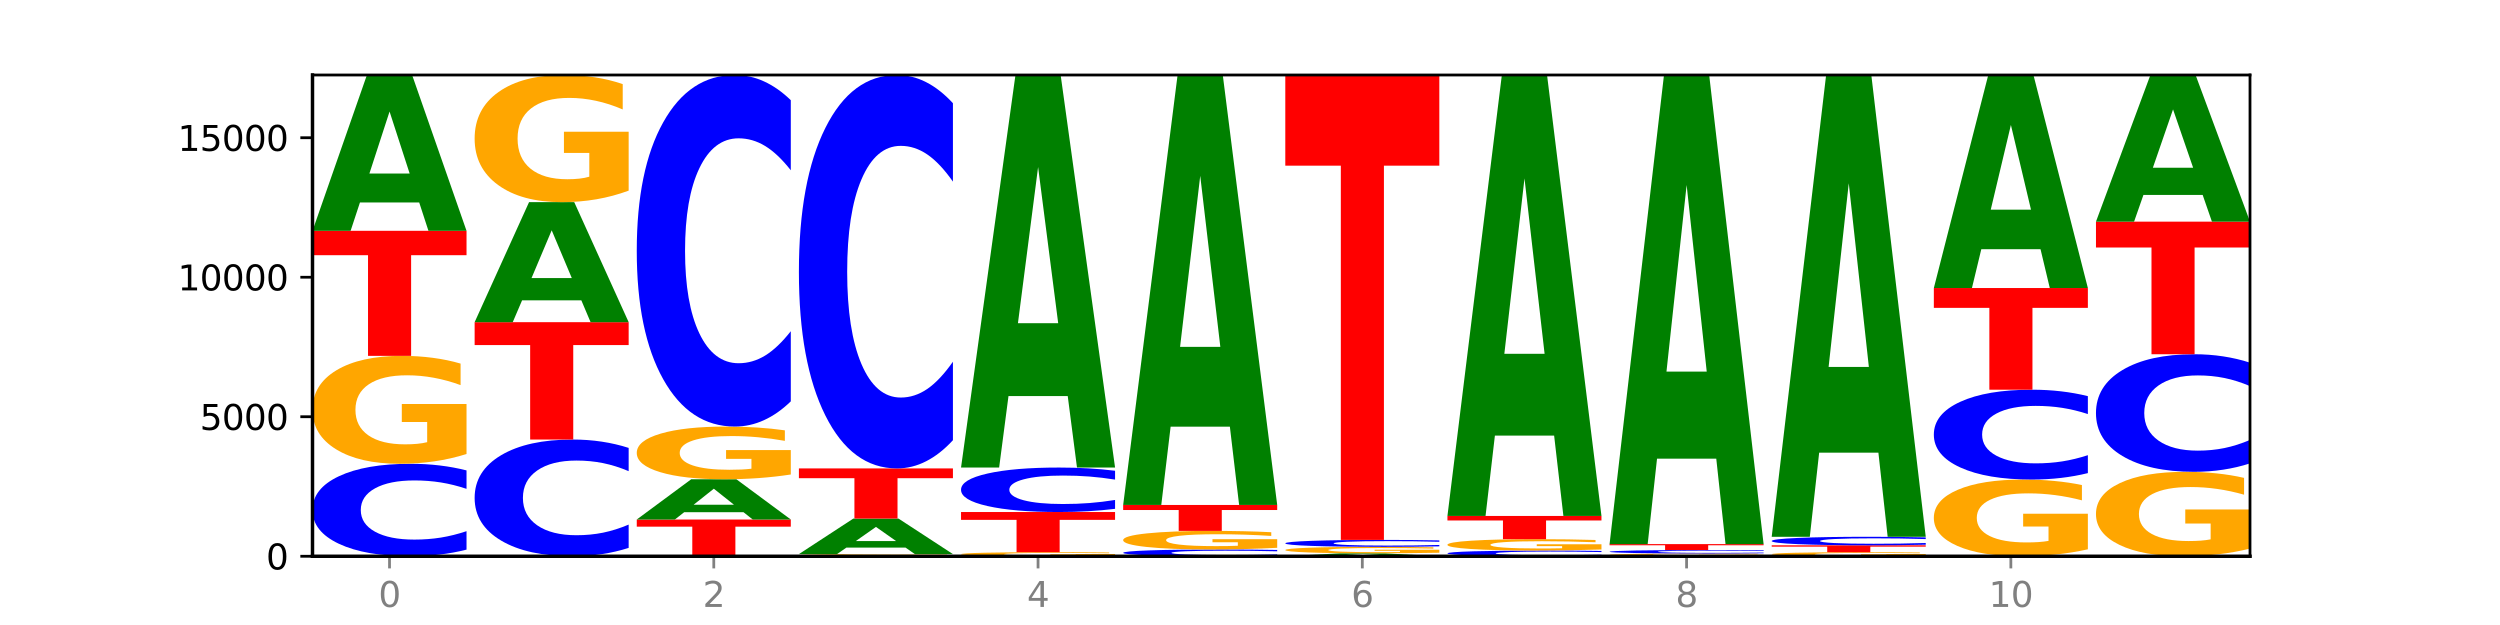 <?xml version="1.0" encoding="utf-8" standalone="no"?>
<!DOCTYPE svg PUBLIC "-//W3C//DTD SVG 1.1//EN"
  "http://www.w3.org/Graphics/SVG/1.1/DTD/svg11.dtd">
<svg xmlns:xlink="http://www.w3.org/1999/xlink" width="720pt" height="180pt" viewBox="0 0 720 180" xmlns="http://www.w3.org/2000/svg" version="1.1">
 <defs>
  <style type="text/css">*{stroke-linejoin: round; stroke-linecap: butt}</style>
 </defs>
 <g id="figure_1">
  <g id="patch_1">
   <path d="M 0 180 
L 720 180 
L 720 0 
L 0 0 
z
" style="fill: #ffffff"/>
  </g>
  <g id="axes_1">
   <g id="patch_2">
    <path d="M 90 160.2 
L 648 160.2 
L 648 21.6 
L 90 21.6 
z
" style="fill: #ffffff"/>
   </g>
   <g id="line2d_1">
    <path d="M 90 160.2 
L 648 160.2 
" clip-path="url(#pb217cfa32f)" style="fill: none; stroke: #000000; stroke-width: 0.5; stroke-linecap: square"/>
   </g>
   <g id="patch_3">
    <path d="M 134.36 158.291 
Q 130.649 159.237 126.637 159.716 
Q 122.624 160.2 118.254 160.2 
Q 105.222 160.2 97.611 156.613 
Q 90 153.027 90 146.893 
Q 90 140.737 97.611 137.156 
Q 105.222 133.57 118.254 133.57 
Q 122.624 133.57 126.637 134.054 
Q 130.649 134.532 134.36 135.478 
L 134.36 140.787 
Q 130.616 139.533 126.983 138.95 
Q 123.351 138.367 119.339 138.367 
Q 112.141 138.367 108.017 140.638 
Q 103.904 142.905 103.904 146.893 
Q 103.904 150.865 108.017 153.137 
Q 112.141 155.403 119.339 155.403 
Q 123.351 155.403 126.983 154.82 
Q 130.616 154.231 134.36 152.977 
L 134.36 158.291 
z
" clip-path="url(#pb217cfa32f)" style="fill: #0000ff"/>
   </g>
   <g id="patch_4">
    <path d="M 134.36 130.757 
Q 129.886 132.164 125.074 132.87 
Q 120.263 133.57 115.133 133.57 
Q 103.541 133.57 96.77 129.383 
Q 90 125.197 90 118.038 
Q 90 110.796 96.89 106.642 
Q 103.789 102.487 115.789 102.487 
Q 120.412 102.487 124.647 103.053 
Q 128.892 103.611 132.65 104.715 
L 132.65 110.911 
Q 128.773 109.492 124.935 108.793 
Q 121.098 108.086 117.24 108.086 
Q 110.102 108.086 106.235 110.667 
Q 102.367 113.242 102.367 118.038 
Q 102.367 122.789 106.096 125.383 
Q 109.824 127.971 116.684 127.971 
Q 118.553 127.971 120.153 127.823 
Q 121.754 127.669 123.026 127.348 
L 123.026 121.531 
L 115.719 121.531 
L 115.719 116.35 
L 134.36 116.35 
L 134.36 130.757 
z
" clip-path="url(#pb217cfa32f)" style="fill: #ffa600"/>
   </g>
   <g id="patch_5">
    <path d="M 90 66.479 
L 134.36 66.479 
L 134.36 73.502 
L 118.401 73.502 
L 118.401 102.487 
L 105.99 102.487 
L 105.99 73.502 
L 90 73.502 
L 90 66.479 
z
" clip-path="url(#pb217cfa32f)" style="fill: #ff0000"/>
   </g>
   <g id="patch_6">
    <path d="M 120.728 58.304 
L 103.668 58.304 
L 100.974 66.479 
L 90 66.479 
L 105.672 21.6 
L 118.687 21.6 
L 134.36 66.479 
L 123.395 66.479 
L 120.728 58.304 
z
M 106.389 49.974 
L 117.98 49.974 
L 112.194 32.123 
L 106.389 49.974 
z
" clip-path="url(#pb217cfa32f)" style="fill: #008000"/>
   </g>
   <g id="patch_7">
    <path d="M 181.054 157.791 
Q 177.344 158.985 173.331 159.589 
Q 169.319 160.2 164.949 160.2 
Q 151.917 160.2 144.306 155.673 
Q 136.695 151.146 136.695 143.404 
Q 136.695 135.634 144.306 131.114 
Q 151.917 126.587 164.949 126.587 
Q 169.319 126.587 173.331 127.198 
Q 177.344 127.802 181.054 128.996 
L 181.054 135.696 
Q 177.31 134.113 173.678 133.377 
Q 170.045 132.641 166.033 132.641 
Q 158.835 132.641 154.711 135.509 
Q 150.598 138.37 150.598 143.404 
Q 150.598 148.417 154.711 151.285 
Q 158.835 154.145 166.033 154.145 
Q 170.045 154.145 173.678 153.409 
Q 177.31 152.666 181.054 151.083 
L 181.054 157.791 
z
" clip-path="url(#pb217cfa32f)" style="fill: #0000ff"/>
   </g>
   <g id="patch_8">
    <path d="M 136.695 92.788 
L 181.054 92.788 
L 181.054 99.38 
L 165.095 99.38 
L 165.095 126.587 
L 152.685 126.587 
L 152.685 99.38 
L 136.695 99.38 
L 136.695 92.788 
z
" clip-path="url(#pb217cfa32f)" style="fill: #ff0000"/>
   </g>
   <g id="patch_9">
    <path d="M 167.423 86.491 
L 150.363 86.491 
L 147.669 92.788 
L 136.695 92.788 
L 152.367 58.219 
L 165.382 58.219 
L 181.054 92.788 
L 170.089 92.788 
L 167.423 86.491 
z
M 153.083 80.075 
L 164.675 80.075 
L 158.888 66.324 
L 153.083 80.075 
z
" clip-path="url(#pb217cfa32f)" style="fill: #008000"/>
   </g>
   <g id="patch_10">
    <path d="M 181.054 54.906 
Q 176.581 56.562 171.769 57.394 
Q 166.957 58.219 161.827 58.219 
Q 150.235 58.219 143.465 53.287 
Q 136.695 48.355 136.695 39.921 
Q 136.695 31.388 143.584 26.494 
Q 150.484 21.6 162.483 21.6 
Q 167.106 21.6 171.341 22.266 
Q 175.586 22.924 179.344 24.225 
L 179.344 31.524 
Q 175.467 29.853 171.63 29.028 
Q 167.792 28.196 163.935 28.196 
Q 156.797 28.196 152.929 31.237 
Q 149.062 34.27 149.062 39.921 
Q 149.062 45.518 152.79 48.574 
Q 156.518 51.623 163.378 51.623 
Q 165.247 51.623 166.848 51.449 
Q 168.448 51.267 169.721 50.889 
L 169.721 44.036 
L 162.414 44.036 
L 162.414 37.931 
L 181.054 37.931 
L 181.054 54.906 
z
" clip-path="url(#pb217cfa32f)" style="fill: #ffa600"/>
   </g>
   <g id="patch_11">
    <path d="M 183.389 149.617 
L 227.749 149.617 
L 227.749 151.681 
L 211.79 151.681 
L 211.79 160.2 
L 199.379 160.2 
L 199.379 151.681 
L 183.389 151.681 
L 183.389 149.617 
z
" clip-path="url(#pb217cfa32f)" style="fill: #ff0000"/>
   </g>
   <g id="patch_12">
    <path d="M 214.117 147.506 
L 197.057 147.506 
L 194.363 149.617 
L 183.389 149.617 
L 199.062 138.029 
L 212.077 138.029 
L 227.749 149.617 
L 216.784 149.617 
L 214.117 147.506 
z
M 199.778 145.355 
L 211.369 145.355 
L 205.583 140.746 
L 199.778 145.355 
z
" clip-path="url(#pb217cfa32f)" style="fill: #008000"/>
   </g>
   <g id="patch_13">
    <path d="M 227.749 136.656 
Q 223.275 137.343 218.463 137.688 
Q 213.652 138.029 208.522 138.029 
Q 196.93 138.029 190.159 135.985 
Q 183.389 133.941 183.389 130.444 
Q 183.389 126.907 190.279 124.879 
Q 197.178 122.85 209.178 122.85 
Q 213.801 122.85 218.036 123.126 
Q 222.281 123.399 226.039 123.938 
L 226.039 126.964 
Q 222.162 126.271 218.324 125.929 
Q 214.487 125.584 210.629 125.584 
Q 203.491 125.584 199.624 126.845 
Q 195.757 128.102 195.757 130.444 
Q 195.757 132.765 199.485 134.032 
Q 203.213 135.295 210.073 135.295 
Q 211.942 135.295 213.542 135.223 
Q 215.143 135.148 216.415 134.991 
L 216.415 132.15 
L 209.108 132.15 
L 209.108 129.62 
L 227.749 129.62 
L 227.749 136.656 
z
" clip-path="url(#pb217cfa32f)" style="fill: #ffa600"/>
   </g>
   <g id="patch_14">
    <path d="M 227.749 115.592 
Q 224.038 119.19 220.026 121.009 
Q 216.014 122.85 211.644 122.85 
Q 198.612 122.85 191 109.213 
Q 183.389 95.577 183.389 72.256 
Q 183.389 48.852 191 35.237 
Q 198.612 21.6 211.644 21.6 
Q 216.014 21.6 220.026 23.441 
Q 224.038 25.26 227.749 28.858 
L 227.749 49.041 
Q 224.005 44.272 220.372 42.055 
Q 216.74 39.838 212.728 39.838 
Q 205.53 39.838 201.406 48.476 
Q 197.293 57.093 197.293 72.256 
Q 197.293 87.357 201.406 95.995 
Q 205.53 104.612 212.728 104.612 
Q 216.74 104.612 220.372 102.395 
Q 224.005 100.157 227.749 95.388 
L 227.749 115.592 
z
" clip-path="url(#pb217cfa32f)" style="fill: #0000ff"/>
   </g>
   <g id="patch_15">
    <path d="M 274.444 160.144 
Q 269.97 160.172 265.158 160.186 
Q 260.346 160.2 255.216 160.2 
Q 243.624 160.2 236.854 160.117 
Q 230.084 160.033 230.084 159.891 
Q 230.084 159.747 236.973 159.664 
Q 243.873 159.581 255.872 159.581 
Q 260.495 159.581 264.73 159.592 
Q 268.976 159.604 272.734 159.626 
L 272.734 159.749 
Q 268.856 159.721 265.019 159.707 
Q 261.181 159.693 257.324 159.693 
Q 250.186 159.693 246.318 159.744 
Q 242.451 159.795 242.451 159.891 
Q 242.451 159.985 246.179 160.037 
Q 249.907 160.089 256.767 160.089 
Q 258.636 160.089 260.237 160.086 
Q 261.837 160.083 263.11 160.076 
L 263.11 159.96 
L 255.803 159.96 
L 255.803 159.857 
L 274.444 159.857 
L 274.444 160.144 
z
" clip-path="url(#pb217cfa32f)" style="fill: #ffa600"/>
   </g>
   <g id="patch_16">
    <path d="M 260.812 157.718 
L 243.752 157.718 
L 241.058 159.581 
L 230.084 159.581 
L 245.756 149.352 
L 258.771 149.352 
L 274.444 159.581 
L 263.478 159.581 
L 260.812 157.718 
z
M 246.473 155.819 
L 258.064 155.819 
L 252.277 151.75 
L 246.473 155.819 
z
" clip-path="url(#pb217cfa32f)" style="fill: #008000"/>
   </g>
   <g id="patch_17">
    <path d="M 230.084 134.904 
L 274.444 134.904 
L 274.444 137.721 
L 258.484 137.721 
L 258.484 149.352 
L 246.074 149.352 
L 246.074 137.721 
L 230.084 137.721 
L 230.084 134.904 
z
" clip-path="url(#pb217cfa32f)" style="fill: #ff0000"/>
   </g>
   <g id="patch_18">
    <path d="M 274.444 126.782 
Q 270.733 130.808 266.721 132.844 
Q 262.708 134.904 258.338 134.904 
Q 245.306 134.904 237.695 119.644 
Q 230.084 104.383 230.084 78.287 
Q 230.084 52.097 237.695 36.86 
Q 245.306 21.6 258.338 21.6 
Q 262.708 21.6 266.721 23.66 
Q 270.733 25.696 274.444 29.722 
L 274.444 52.307 
Q 270.699 46.971 267.067 44.49 
Q 263.435 42.009 259.422 42.009 
Q 252.224 42.009 248.1 51.675 
Q 243.987 61.318 243.987 78.287 
Q 243.987 95.185 248.1 104.852 
Q 252.224 114.494 259.422 114.494 
Q 263.435 114.494 267.067 112.013 
Q 270.699 109.509 274.444 104.173 
L 274.444 126.782 
z
" clip-path="url(#pb217cfa32f)" style="fill: #0000ff"/>
   </g>
   <g id="patch_19">
    <path d="M 321.138 160.094 
Q 316.664 160.147 311.853 160.174 
Q 307.041 160.2 301.911 160.2 
Q 290.319 160.2 283.549 160.042 
Q 276.778 159.884 276.778 159.614 
Q 276.778 159.34 283.668 159.184 
Q 290.567 159.027 302.567 159.027 
Q 307.19 159.027 311.425 159.048 
Q 315.67 159.069 319.428 159.111 
L 319.428 159.345 
Q 315.551 159.291 311.713 159.265 
Q 307.876 159.238 304.018 159.238 
Q 296.88 159.238 293.013 159.336 
Q 289.146 159.433 289.146 159.614 
Q 289.146 159.793 292.874 159.891 
Q 296.602 159.989 303.462 159.989 
Q 305.331 159.989 306.931 159.983 
Q 308.532 159.977 309.805 159.965 
L 309.805 159.746 
L 302.497 159.746 
L 302.497 159.55 
L 321.138 159.55 
L 321.138 160.094 
z
" clip-path="url(#pb217cfa32f)" style="fill: #ffa600"/>
   </g>
   <g id="patch_20">
    <path d="M 276.778 147.463 
L 321.138 147.463 
L 321.138 149.719 
L 305.179 149.719 
L 305.179 159.027 
L 292.768 159.027 
L 292.768 149.719 
L 276.778 149.719 
L 276.778 147.463 
z
" clip-path="url(#pb217cfa32f)" style="fill: #ff0000"/>
   </g>
   <g id="patch_21">
    <path d="M 321.138 146.545 
Q 317.427 147 313.415 147.231 
Q 309.403 147.463 305.033 147.463 
Q 292.001 147.463 284.389 145.738 
Q 276.778 144.013 276.778 141.063 
Q 276.778 138.102 284.389 136.38 
Q 292.001 134.654 305.033 134.654 
Q 309.403 134.654 313.415 134.887 
Q 317.427 135.118 321.138 135.573 
L 321.138 138.126 
Q 317.394 137.523 313.762 137.242 
Q 310.129 136.962 306.117 136.962 
Q 298.919 136.962 294.795 138.054 
Q 290.682 139.145 290.682 141.063 
Q 290.682 142.973 294.795 144.066 
Q 298.919 145.156 306.117 145.156 
Q 310.129 145.156 313.762 144.876 
Q 317.394 144.593 321.138 143.989 
L 321.138 146.545 
z
" clip-path="url(#pb217cfa32f)" style="fill: #0000ff"/>
   </g>
   <g id="patch_22">
    <path d="M 307.506 114.059 
L 290.446 114.059 
L 287.753 134.654 
L 276.778 134.654 
L 292.451 21.6 
L 305.466 21.6 
L 321.138 134.654 
L 310.173 134.654 
L 307.506 114.059 
z
M 293.167 93.077 
L 304.758 93.077 
L 298.972 48.107 
L 293.167 93.077 
z
" clip-path="url(#pb217cfa32f)" style="fill: #008000"/>
   </g>
   <g id="patch_23">
    <path d="M 367.833 160.06 
Q 364.122 160.129 360.11 160.165 
Q 356.097 160.2 351.727 160.2 
Q 338.695 160.2 331.084 159.937 
Q 323.473 159.674 323.473 159.224 
Q 323.473 158.773 331.084 158.51 
Q 338.695 158.247 351.727 158.247 
Q 356.097 158.247 360.11 158.283 
Q 364.122 158.318 367.833 158.387 
L 367.833 158.777 
Q 364.088 158.685 360.456 158.642 
Q 356.824 158.599 352.811 158.599 
Q 345.614 158.599 341.489 158.766 
Q 337.376 158.932 337.376 159.224 
Q 337.376 159.515 341.489 159.682 
Q 345.614 159.848 352.811 159.848 
Q 356.824 159.848 360.456 159.806 
Q 364.088 159.762 367.833 159.67 
L 367.833 160.06 
z
" clip-path="url(#pb217cfa32f)" style="fill: #0000ff"/>
   </g>
   <g id="patch_24">
    <path d="M 367.833 157.763 
Q 363.359 158.005 358.547 158.127 
Q 353.735 158.247 348.605 158.247 
Q 337.013 158.247 330.243 157.527 
Q 323.473 156.806 323.473 155.573 
Q 323.473 154.326 330.362 153.611 
Q 337.262 152.896 349.262 152.896 
Q 353.884 152.896 358.12 152.993 
Q 362.365 153.089 366.123 153.279 
L 366.123 154.346 
Q 362.245 154.102 358.408 153.981 
Q 354.57 153.86 350.713 153.86 
Q 343.575 153.86 339.708 154.304 
Q 335.84 154.747 335.84 155.573 
Q 335.84 156.391 339.568 156.838 
Q 343.297 157.283 350.156 157.283 
Q 352.025 157.283 353.626 157.258 
Q 355.227 157.231 356.499 157.176 
L 356.499 156.174 
L 349.192 156.174 
L 349.192 155.282 
L 367.833 155.282 
L 367.833 157.763 
z
" clip-path="url(#pb217cfa32f)" style="fill: #ffa600"/>
   </g>
   <g id="patch_25">
    <path d="M 323.473 145.43 
L 367.833 145.43 
L 367.833 146.886 
L 351.873 146.886 
L 351.873 152.896 
L 339.463 152.896 
L 339.463 146.886 
L 323.473 146.886 
L 323.473 145.43 
z
" clip-path="url(#pb217cfa32f)" style="fill: #ff0000"/>
   </g>
   <g id="patch_26">
    <path d="M 354.201 122.872 
L 337.141 122.872 
L 334.447 145.43 
L 323.473 145.43 
L 339.145 21.6 
L 352.16 21.6 
L 367.833 145.43 
L 356.867 145.43 
L 354.201 122.872 
z
M 339.862 99.89 
L 351.453 99.89 
L 345.666 50.634 
L 339.862 99.89 
z
" clip-path="url(#pb217cfa32f)" style="fill: #008000"/>
   </g>
   <g id="patch_27">
    <path d="M 400.895 160.046 
L 383.835 160.046 
L 381.142 160.2 
L 370.167 160.2 
L 385.84 159.356 
L 398.855 159.356 
L 414.527 160.2 
L 403.562 160.2 
L 400.895 160.046 
z
M 386.556 159.89 
L 398.147 159.89 
L 392.361 159.554 
L 386.556 159.89 
z
" clip-path="url(#pb217cfa32f)" style="fill: #008000"/>
   </g>
   <g id="patch_28">
    <path d="M 414.527 159.188 
Q 410.053 159.272 405.242 159.314 
Q 400.43 159.356 395.3 159.356 
Q 383.708 159.356 376.938 159.105 
Q 370.167 158.854 370.167 158.425 
Q 370.167 157.99 377.057 157.741 
Q 383.956 157.492 395.956 157.492 
Q 400.579 157.492 404.814 157.526 
Q 409.059 157.559 412.817 157.626 
L 412.817 157.997 
Q 408.94 157.912 405.102 157.87 
Q 401.265 157.828 397.408 157.828 
Q 390.269 157.828 386.402 157.983 
Q 382.535 158.137 382.535 158.425 
Q 382.535 158.71 386.263 158.865 
Q 389.991 159.02 396.851 159.02 
Q 398.72 159.02 400.321 159.012 
Q 401.921 159.002 403.194 158.983 
L 403.194 158.634 
L 395.887 158.634 
L 395.887 158.323 
L 414.527 158.323 
L 414.527 159.188 
z
" clip-path="url(#pb217cfa32f)" style="fill: #ffa600"/>
   </g>
   <g id="patch_29">
    <path d="M 414.527 157.349 
Q 410.817 157.42 406.804 157.456 
Q 402.792 157.492 398.422 157.492 
Q 385.39 157.492 377.779 157.222 
Q 370.167 156.953 370.167 156.492 
Q 370.167 156.03 377.779 155.761 
Q 385.39 155.491 398.422 155.491 
Q 402.792 155.491 406.804 155.527 
Q 410.817 155.563 414.527 155.634 
L 414.527 156.033 
Q 410.783 155.939 407.151 155.895 
Q 403.518 155.851 399.506 155.851 
Q 392.308 155.851 388.184 156.022 
Q 384.071 156.192 384.071 156.492 
Q 384.071 156.791 388.184 156.961 
Q 392.308 157.132 399.506 157.132 
Q 403.518 157.132 407.151 157.088 
Q 410.783 157.044 414.527 156.949 
L 414.527 157.349 
z
" clip-path="url(#pb217cfa32f)" style="fill: #0000ff"/>
   </g>
   <g id="patch_30">
    <path d="M 370.167 21.6 
L 414.527 21.6 
L 414.527 47.712 
L 398.568 47.712 
L 398.568 155.491 
L 386.158 155.491 
L 386.158 47.712 
L 370.167 47.712 
L 370.167 21.6 
z
" clip-path="url(#pb217cfa32f)" style="fill: #ff0000"/>
   </g>
   <g id="patch_31">
    <path d="M 461.222 160.082 
Q 457.511 160.14 453.499 160.17 
Q 449.486 160.2 445.116 160.2 
Q 432.084 160.2 424.473 159.978 
Q 416.862 159.756 416.862 159.377 
Q 416.862 158.996 424.473 158.775 
Q 432.084 158.553 445.116 158.553 
Q 449.486 158.553 453.499 158.583 
Q 457.511 158.612 461.222 158.671 
L 461.222 158.999 
Q 457.478 158.922 453.845 158.885 
Q 450.213 158.849 446.2 158.849 
Q 439.003 158.849 434.879 158.99 
Q 430.766 159.13 430.766 159.377 
Q 430.766 159.623 434.879 159.763 
Q 439.003 159.903 446.2 159.903 
Q 450.213 159.903 453.845 159.867 
Q 457.478 159.831 461.222 159.753 
L 461.222 160.082 
z
" clip-path="url(#pb217cfa32f)" style="fill: #0000ff"/>
   </g>
   <g id="patch_32">
    <path d="M 461.222 158.257 
Q 456.748 158.405 451.936 158.479 
Q 447.124 158.553 441.995 158.553 
Q 430.403 158.553 423.632 158.112 
Q 416.862 157.672 416.862 156.918 
Q 416.862 156.156 423.752 155.719 
Q 430.651 155.282 442.651 155.282 
Q 447.274 155.282 451.509 155.342 
Q 455.754 155.4 459.512 155.517 
L 459.512 156.169 
Q 455.635 156.019 451.797 155.946 
Q 447.96 155.871 444.102 155.871 
Q 436.964 155.871 433.097 156.143 
Q 429.229 156.414 429.229 156.918 
Q 429.229 157.418 432.958 157.691 
Q 436.686 157.964 443.545 157.964 
Q 445.414 157.964 447.015 157.948 
Q 448.616 157.932 449.888 157.898 
L 449.888 157.286 
L 442.581 157.286 
L 442.581 156.741 
L 461.222 156.741 
L 461.222 158.257 
z
" clip-path="url(#pb217cfa32f)" style="fill: #ffa600"/>
   </g>
   <g id="patch_33">
    <path d="M 416.862 148.596 
L 461.222 148.596 
L 461.222 149.9 
L 445.263 149.9 
L 445.263 155.282 
L 432.852 155.282 
L 432.852 149.9 
L 416.862 149.9 
L 416.862 148.596 
z
" clip-path="url(#pb217cfa32f)" style="fill: #ff0000"/>
   </g>
   <g id="patch_34">
    <path d="M 447.59 125.462 
L 430.53 125.462 
L 427.836 148.596 
L 416.862 148.596 
L 432.534 21.6 
L 445.549 21.6 
L 461.222 148.596 
L 450.257 148.596 
L 447.59 125.462 
z
M 433.251 101.891 
L 444.842 101.891 
L 439.055 51.376 
L 433.251 101.891 
z
" clip-path="url(#pb217cfa32f)" style="fill: #008000"/>
   </g>
   <g id="patch_35">
    <path d="M 507.916 160.129 
Q 503.443 160.164 498.631 160.182 
Q 493.819 160.2 488.689 160.2 
Q 477.097 160.2 470.327 160.094 
Q 463.556 159.988 463.556 159.806 
Q 463.556 159.623 470.446 159.518 
Q 477.346 159.412 489.345 159.412 
Q 493.968 159.412 498.203 159.427 
Q 502.448 159.441 506.206 159.469 
L 506.206 159.626 
Q 502.329 159.59 498.492 159.572 
Q 494.654 159.554 490.797 159.554 
Q 483.659 159.554 479.791 159.62 
Q 475.924 159.685 475.924 159.806 
Q 475.924 159.927 479.652 159.993 
Q 483.38 160.058 490.24 160.058 
Q 492.109 160.058 493.71 160.054 
Q 495.31 160.051 496.583 160.042 
L 496.583 159.895 
L 489.276 159.895 
L 489.276 159.764 
L 507.916 159.764 
L 507.916 160.129 
z
" clip-path="url(#pb217cfa32f)" style="fill: #ffa600"/>
   </g>
   <g id="patch_36">
    <path d="M 507.916 159.341 
Q 504.206 159.376 500.193 159.394 
Q 496.181 159.412 491.811 159.412 
Q 478.779 159.412 471.168 159.277 
Q 463.556 159.142 463.556 158.911 
Q 463.556 158.678 471.168 158.543 
Q 478.779 158.408 491.811 158.408 
Q 496.181 158.408 500.193 158.426 
Q 504.206 158.444 507.916 158.48 
L 507.916 158.68 
Q 504.172 158.633 500.54 158.611 
Q 496.907 158.589 492.895 158.589 
Q 485.697 158.589 481.573 158.675 
Q 477.46 158.76 477.46 158.911 
Q 477.46 159.06 481.573 159.146 
Q 485.697 159.232 492.895 159.232 
Q 496.907 159.232 500.54 159.21 
Q 504.172 159.187 507.916 159.14 
L 507.916 159.341 
z
" clip-path="url(#pb217cfa32f)" style="fill: #0000ff"/>
   </g>
   <g id="patch_37">
    <path d="M 463.556 156.704 
L 507.916 156.704 
L 507.916 157.037 
L 491.957 157.037 
L 491.957 158.408 
L 479.547 158.408 
L 479.547 157.037 
L 463.556 157.037 
L 463.556 156.704 
z
" clip-path="url(#pb217cfa32f)" style="fill: #ff0000"/>
   </g>
   <g id="patch_38">
    <path d="M 494.285 132.093 
L 477.225 132.093 
L 474.531 156.704 
L 463.556 156.704 
L 479.229 21.6 
L 492.244 21.6 
L 507.916 156.704 
L 496.951 156.704 
L 494.285 132.093 
z
M 479.945 107.018 
L 491.536 107.018 
L 485.75 53.277 
L 479.945 107.018 
z
" clip-path="url(#pb217cfa32f)" style="fill: #008000"/>
   </g>
   <g id="patch_39">
    <path d="M 554.611 160.095 
Q 550.137 160.147 545.325 160.174 
Q 540.514 160.2 535.384 160.2 
Q 523.792 160.2 517.021 160.043 
Q 510.251 159.886 510.251 159.618 
Q 510.251 159.346 517.141 159.191 
Q 524.04 159.035 536.04 159.035 
Q 540.663 159.035 544.898 159.056 
Q 549.143 159.077 552.901 159.118 
L 552.901 159.351 
Q 549.024 159.297 545.186 159.271 
Q 541.349 159.245 537.491 159.245 
Q 530.353 159.245 526.486 159.341 
Q 522.619 159.438 522.619 159.618 
Q 522.619 159.796 526.347 159.893 
Q 530.075 159.99 536.935 159.99 
Q 538.804 159.99 540.404 159.985 
Q 542.005 159.979 543.277 159.967 
L 543.277 159.749 
L 535.97 159.749 
L 535.97 159.554 
L 554.611 159.554 
L 554.611 160.095 
z
" clip-path="url(#pb217cfa32f)" style="fill: #ffa600"/>
   </g>
   <g id="patch_40">
    <path d="M 510.251 157.05 
L 554.611 157.05 
L 554.611 157.437 
L 538.652 157.437 
L 538.652 159.035 
L 526.241 159.035 
L 526.241 157.437 
L 510.251 157.437 
L 510.251 157.05 
z
" clip-path="url(#pb217cfa32f)" style="fill: #ff0000"/>
   </g>
   <g id="patch_41">
    <path d="M 554.611 156.874 
Q 550.9 156.961 546.888 157.005 
Q 542.875 157.05 538.505 157.05 
Q 525.474 157.05 517.862 156.719 
Q 510.251 156.388 510.251 155.821 
Q 510.251 155.253 517.862 154.922 
Q 525.474 154.591 538.505 154.591 
Q 542.875 154.591 546.888 154.636 
Q 550.9 154.68 554.611 154.767 
L 554.611 155.257 
Q 550.867 155.142 547.234 155.088 
Q 543.602 155.034 539.59 155.034 
Q 532.392 155.034 528.268 155.244 
Q 524.155 155.453 524.155 155.821 
Q 524.155 156.188 528.268 156.398 
Q 532.392 156.607 539.59 156.607 
Q 543.602 156.607 547.234 156.553 
Q 550.867 156.499 554.611 156.383 
L 554.611 156.874 
z
" clip-path="url(#pb217cfa32f)" style="fill: #0000ff"/>
   </g>
   <g id="patch_42">
    <path d="M 540.979 130.364 
L 523.919 130.364 
L 521.225 154.591 
L 510.251 154.591 
L 525.923 21.6 
L 538.938 21.6 
L 554.611 154.591 
L 543.646 154.591 
L 540.979 130.364 
z
M 526.64 105.681 
L 538.231 105.681 
L 532.445 52.781 
L 526.64 105.681 
z
" clip-path="url(#pb217cfa32f)" style="fill: #008000"/>
   </g>
   <g id="patch_43">
    <path d="M 601.305 158.201 
Q 596.832 159.201 592.02 159.703 
Q 587.208 160.2 582.078 160.2 
Q 570.486 160.2 563.716 157.225 
Q 556.946 154.25 556.946 149.162 
Q 556.946 144.015 563.835 141.062 
Q 570.735 138.11 582.734 138.11 
Q 587.357 138.11 591.592 138.511 
Q 595.838 138.908 599.595 139.693 
L 599.595 144.097 
Q 595.718 143.088 591.881 142.591 
Q 588.043 142.089 584.186 142.089 
Q 577.048 142.089 573.18 143.923 
Q 569.313 145.753 569.313 149.162 
Q 569.313 152.538 573.041 154.382 
Q 576.769 156.221 583.629 156.221 
Q 585.498 156.221 587.099 156.116 
Q 588.699 156.006 589.972 155.778 
L 589.972 151.644 
L 582.665 151.644 
L 582.665 147.962 
L 601.305 147.962 
L 601.305 158.201 
z
" clip-path="url(#pb217cfa32f)" style="fill: #ffa600"/>
   </g>
   <g id="patch_44">
    <path d="M 601.305 136.255 
Q 597.595 137.174 593.582 137.639 
Q 589.57 138.11 585.2 138.11 
Q 572.168 138.11 564.557 134.625 
Q 556.946 131.14 556.946 125.18 
Q 556.946 119.199 564.557 115.72 
Q 572.168 112.235 585.2 112.235 
Q 589.57 112.235 593.582 112.705 
Q 597.595 113.17 601.305 114.09 
L 601.305 119.247 
Q 597.561 118.029 593.929 117.462 
Q 590.297 116.896 586.284 116.896 
Q 579.086 116.896 574.962 119.103 
Q 570.849 121.305 570.849 125.18 
Q 570.849 129.039 574.962 131.247 
Q 579.086 133.449 586.284 133.449 
Q 590.297 133.449 593.929 132.882 
Q 597.561 132.311 601.305 131.092 
L 601.305 136.255 
z
" clip-path="url(#pb217cfa32f)" style="fill: #0000ff"/>
   </g>
   <g id="patch_45">
    <path d="M 556.946 82.953 
L 601.305 82.953 
L 601.305 88.664 
L 585.346 88.664 
L 585.346 112.235 
L 572.936 112.235 
L 572.936 88.664 
L 556.946 88.664 
L 556.946 82.953 
z
" clip-path="url(#pb217cfa32f)" style="fill: #ff0000"/>
   </g>
   <g id="patch_46">
    <path d="M 587.674 71.776 
L 570.614 71.776 
L 567.92 82.953 
L 556.946 82.953 
L 572.618 21.6 
L 585.633 21.6 
L 601.305 82.953 
L 590.34 82.953 
L 587.674 71.776 
z
M 573.335 60.389 
L 584.926 60.389 
L 579.139 35.985 
L 573.335 60.389 
z
" clip-path="url(#pb217cfa32f)" style="fill: #008000"/>
   </g>
   <g id="patch_47">
    <path d="M 648 158 
Q 643.526 159.1 638.714 159.652 
Q 633.903 160.2 628.773 160.2 
Q 617.181 160.2 610.41 156.925 
Q 603.64 153.65 603.64 148.049 
Q 603.64 142.384 610.53 139.134 
Q 617.429 135.884 629.429 135.884 
Q 634.052 135.884 638.287 136.326 
Q 642.532 136.763 646.29 137.627 
L 646.29 142.474 
Q 642.413 141.364 638.575 140.816 
Q 634.738 140.264 630.88 140.264 
Q 623.742 140.264 619.875 142.283 
Q 616.008 144.297 616.008 148.049 
Q 616.008 151.766 619.736 153.796 
Q 623.464 155.82 630.324 155.82 
Q 632.193 155.82 633.793 155.704 
Q 635.394 155.584 636.666 155.333 
L 636.666 150.782 
L 629.359 150.782 
L 629.359 146.728 
L 648 146.728 
L 648 158 
z
" clip-path="url(#pb217cfa32f)" style="fill: #ffa600"/>
   </g>
   <g id="patch_48">
    <path d="M 648 133.457 
Q 644.289 134.66 640.277 135.268 
Q 636.265 135.884 631.895 135.884 
Q 618.863 135.884 611.251 131.323 
Q 603.64 126.763 603.64 118.963 
Q 603.64 111.136 611.251 106.582 
Q 618.863 102.021 631.895 102.021 
Q 636.265 102.021 640.277 102.637 
Q 644.289 103.246 648 104.449 
L 648 111.199 
Q 644.256 109.604 640.623 108.862 
Q 636.991 108.121 632.979 108.121 
Q 625.781 108.121 621.657 111.01 
Q 617.544 113.892 617.544 118.963 
Q 617.544 124.014 621.657 126.902 
Q 625.781 129.784 632.979 129.784 
Q 636.991 129.784 640.623 129.043 
Q 644.256 128.294 648 126.7 
L 648 133.457 
z
" clip-path="url(#pb217cfa32f)" style="fill: #0000ff"/>
   </g>
   <g id="patch_49">
    <path d="M 603.64 63.836 
L 648 63.836 
L 648 71.283 
L 632.041 71.283 
L 632.041 102.021 
L 619.63 102.021 
L 619.63 71.283 
L 603.64 71.283 
L 603.64 63.836 
z
" clip-path="url(#pb217cfa32f)" style="fill: #ff0000"/>
   </g>
   <g id="patch_50">
    <path d="M 634.368 56.142 
L 617.308 56.142 
L 614.614 63.836 
L 603.64 63.836 
L 619.313 21.6 
L 632.328 21.6 
L 648 63.836 
L 637.035 63.836 
L 634.368 56.142 
z
M 620.029 48.303 
L 631.62 48.303 
L 625.834 31.503 
L 620.029 48.303 
z
" clip-path="url(#pb217cfa32f)" style="fill: #008000"/>
   </g>
   <g id="matplotlib.axis_1">
    <g id="xtick_1">
     <g id="line2d_2">
      <defs>
       <path id="m4a8291f620" d="M 0 0 
L 0 3.5 
" style="stroke: #808080; stroke-width: 0.8"/>
      </defs>
      <g>
       <use xlink:href="#m4a8291f620" x="112.18" y="160.2" style="fill: #808080; stroke: #808080; stroke-width: 0.8"/>
      </g>
     </g>
     <g id="text_1">
      <!-- 0 -->
      <g style="fill: #808080" transform="translate(108.999 174.798) scale(0.1 -0.1)">
       <defs>
        <path id="DejaVuSans-30" d="M 2034 4250 
Q 1547 4250 1301 3770 
Q 1056 3291 1056 2328 
Q 1056 1369 1301 889 
Q 1547 409 2034 409 
Q 2525 409 2770 889 
Q 3016 1369 3016 2328 
Q 3016 3291 2770 3770 
Q 2525 4250 2034 4250 
z
M 2034 4750 
Q 2819 4750 3233 4129 
Q 3647 3509 3647 2328 
Q 3647 1150 3233 529 
Q 2819 -91 2034 -91 
Q 1250 -91 836 529 
Q 422 1150 422 2328 
Q 422 3509 836 4129 
Q 1250 4750 2034 4750 
z
" transform="scale(0.016)"/>
       </defs>
       <use xlink:href="#DejaVuSans-30"/>
      </g>
     </g>
    </g>
    <g id="xtick_2">
     <g id="line2d_3">
      <g>
       <use xlink:href="#m4a8291f620" x="205.569" y="160.2" style="fill: #808080; stroke: #808080; stroke-width: 0.8"/>
      </g>
     </g>
     <g id="text_2">
      <!-- 2 -->
      <g style="fill: #808080" transform="translate(202.388 174.798) scale(0.1 -0.1)">
       <defs>
        <path id="DejaVuSans-32" d="M 1228 531 
L 3431 531 
L 3431 0 
L 469 0 
L 469 531 
Q 828 903 1448 1529 
Q 2069 2156 2228 2338 
Q 2531 2678 2651 2914 
Q 2772 3150 2772 3378 
Q 2772 3750 2511 3984 
Q 2250 4219 1831 4219 
Q 1534 4219 1204 4116 
Q 875 4013 500 3803 
L 500 4441 
Q 881 4594 1212 4672 
Q 1544 4750 1819 4750 
Q 2544 4750 2975 4387 
Q 3406 4025 3406 3419 
Q 3406 3131 3298 2873 
Q 3191 2616 2906 2266 
Q 2828 2175 2409 1742 
Q 1991 1309 1228 531 
z
" transform="scale(0.016)"/>
       </defs>
       <use xlink:href="#DejaVuSans-32"/>
      </g>
     </g>
    </g>
    <g id="xtick_3">
     <g id="line2d_4">
      <g>
       <use xlink:href="#m4a8291f620" x="298.958" y="160.2" style="fill: #808080; stroke: #808080; stroke-width: 0.8"/>
      </g>
     </g>
     <g id="text_3">
      <!-- 4 -->
      <g style="fill: #808080" transform="translate(295.777 174.798) scale(0.1 -0.1)">
       <defs>
        <path id="DejaVuSans-34" d="M 2419 4116 
L 825 1625 
L 2419 1625 
L 2419 4116 
z
M 2253 4666 
L 3047 4666 
L 3047 1625 
L 3713 1625 
L 3713 1100 
L 3047 1100 
L 3047 0 
L 2419 0 
L 2419 1100 
L 313 1100 
L 313 1709 
L 2253 4666 
z
" transform="scale(0.016)"/>
       </defs>
       <use xlink:href="#DejaVuSans-34"/>
      </g>
     </g>
    </g>
    <g id="xtick_4">
     <g id="line2d_5">
      <g>
       <use xlink:href="#m4a8291f620" x="392.347" y="160.2" style="fill: #808080; stroke: #808080; stroke-width: 0.8"/>
      </g>
     </g>
     <g id="text_4">
      <!-- 6 -->
      <g style="fill: #808080" transform="translate(389.166 174.798) scale(0.1 -0.1)">
       <defs>
        <path id="DejaVuSans-36" d="M 2113 2584 
Q 1688 2584 1439 2293 
Q 1191 2003 1191 1497 
Q 1191 994 1439 701 
Q 1688 409 2113 409 
Q 2538 409 2786 701 
Q 3034 994 3034 1497 
Q 3034 2003 2786 2293 
Q 2538 2584 2113 2584 
z
M 3366 4563 
L 3366 3988 
Q 3128 4100 2886 4159 
Q 2644 4219 2406 4219 
Q 1781 4219 1451 3797 
Q 1122 3375 1075 2522 
Q 1259 2794 1537 2939 
Q 1816 3084 2150 3084 
Q 2853 3084 3261 2657 
Q 3669 2231 3669 1497 
Q 3669 778 3244 343 
Q 2819 -91 2113 -91 
Q 1303 -91 875 529 
Q 447 1150 447 2328 
Q 447 3434 972 4092 
Q 1497 4750 2381 4750 
Q 2619 4750 2861 4703 
Q 3103 4656 3366 4563 
z
" transform="scale(0.016)"/>
       </defs>
       <use xlink:href="#DejaVuSans-36"/>
      </g>
     </g>
    </g>
    <g id="xtick_5">
     <g id="line2d_6">
      <g>
       <use xlink:href="#m4a8291f620" x="485.736" y="160.2" style="fill: #808080; stroke: #808080; stroke-width: 0.8"/>
      </g>
     </g>
     <g id="text_5">
      <!-- 8 -->
      <g style="fill: #808080" transform="translate(482.555 174.798) scale(0.1 -0.1)">
       <defs>
        <path id="DejaVuSans-38" d="M 2034 2216 
Q 1584 2216 1326 1975 
Q 1069 1734 1069 1313 
Q 1069 891 1326 650 
Q 1584 409 2034 409 
Q 2484 409 2743 651 
Q 3003 894 3003 1313 
Q 3003 1734 2745 1975 
Q 2488 2216 2034 2216 
z
M 1403 2484 
Q 997 2584 770 2862 
Q 544 3141 544 3541 
Q 544 4100 942 4425 
Q 1341 4750 2034 4750 
Q 2731 4750 3128 4425 
Q 3525 4100 3525 3541 
Q 3525 3141 3298 2862 
Q 3072 2584 2669 2484 
Q 3125 2378 3379 2068 
Q 3634 1759 3634 1313 
Q 3634 634 3220 271 
Q 2806 -91 2034 -91 
Q 1263 -91 848 271 
Q 434 634 434 1313 
Q 434 1759 690 2068 
Q 947 2378 1403 2484 
z
M 1172 3481 
Q 1172 3119 1398 2916 
Q 1625 2713 2034 2713 
Q 2441 2713 2670 2916 
Q 2900 3119 2900 3481 
Q 2900 3844 2670 4047 
Q 2441 4250 2034 4250 
Q 1625 4250 1398 4047 
Q 1172 3844 1172 3481 
z
" transform="scale(0.016)"/>
       </defs>
       <use xlink:href="#DejaVuSans-38"/>
      </g>
     </g>
    </g>
    <g id="xtick_6">
     <g id="line2d_7">
      <g>
       <use xlink:href="#m4a8291f620" x="579.126" y="160.2" style="fill: #808080; stroke: #808080; stroke-width: 0.8"/>
      </g>
     </g>
     <g id="text_6">
      <!-- 10 -->
      <g style="fill: #808080" transform="translate(572.763 174.798) scale(0.1 -0.1)">
       <defs>
        <path id="DejaVuSans-31" d="M 794 531 
L 1825 531 
L 1825 4091 
L 703 3866 
L 703 4441 
L 1819 4666 
L 2450 4666 
L 2450 531 
L 3481 531 
L 3481 0 
L 794 0 
L 794 531 
z
" transform="scale(0.016)"/>
       </defs>
       <use xlink:href="#DejaVuSans-31"/>
       <use xlink:href="#DejaVuSans-30" x="63.623"/>
      </g>
     </g>
    </g>
   </g>
   <g id="matplotlib.axis_2">
    <g id="ytick_1">
     <g id="line2d_8">
      <defs>
       <path id="m8100b6de56" d="M 0 0 
L -3.5 0 
" style="stroke: #000000; stroke-width: 0.8"/>
      </defs>
      <g>
       <use xlink:href="#m8100b6de56" x="90" y="160.2" style="stroke: #000000; stroke-width: 0.8"/>
      </g>
     </g>
     <g id="text_7">
      <!-- 0 -->
      <g transform="translate(76.638 163.999) scale(0.1 -0.1)">
       <use xlink:href="#DejaVuSans-30"/>
      </g>
     </g>
    </g>
    <g id="ytick_2">
     <g id="line2d_9">
      <g>
       <use xlink:href="#m8100b6de56" x="90" y="120.021" style="stroke: #000000; stroke-width: 0.8"/>
      </g>
     </g>
     <g id="text_8">
      <!-- 5000 -->
      <g transform="translate(57.55 123.821) scale(0.1 -0.1)">
       <defs>
        <path id="DejaVuSans-35" d="M 691 4666 
L 3169 4666 
L 3169 4134 
L 1269 4134 
L 1269 2991 
Q 1406 3038 1543 3061 
Q 1681 3084 1819 3084 
Q 2600 3084 3056 2656 
Q 3513 2228 3513 1497 
Q 3513 744 3044 326 
Q 2575 -91 1722 -91 
Q 1428 -91 1123 -41 
Q 819 9 494 109 
L 494 744 
Q 775 591 1075 516 
Q 1375 441 1709 441 
Q 2250 441 2565 725 
Q 2881 1009 2881 1497 
Q 2881 1984 2565 2268 
Q 2250 2553 1709 2553 
Q 1456 2553 1204 2497 
Q 953 2441 691 2322 
L 691 4666 
z
" transform="scale(0.016)"/>
       </defs>
       <use xlink:href="#DejaVuSans-35"/>
       <use xlink:href="#DejaVuSans-30" x="63.623"/>
       <use xlink:href="#DejaVuSans-30" x="127.246"/>
       <use xlink:href="#DejaVuSans-30" x="190.869"/>
      </g>
     </g>
    </g>
    <g id="ytick_3">
     <g id="line2d_10">
      <g>
       <use xlink:href="#m8100b6de56" x="90" y="79.843" style="stroke: #000000; stroke-width: 0.8"/>
      </g>
     </g>
     <g id="text_9">
      <!-- 10000 -->
      <g transform="translate(51.188 83.642) scale(0.1 -0.1)">
       <use xlink:href="#DejaVuSans-31"/>
       <use xlink:href="#DejaVuSans-30" x="63.623"/>
       <use xlink:href="#DejaVuSans-30" x="127.246"/>
       <use xlink:href="#DejaVuSans-30" x="190.869"/>
       <use xlink:href="#DejaVuSans-30" x="254.492"/>
      </g>
     </g>
    </g>
    <g id="ytick_4">
     <g id="line2d_11">
      <g>
       <use xlink:href="#m8100b6de56" x="90" y="39.664" style="stroke: #000000; stroke-width: 0.8"/>
      </g>
     </g>
     <g id="text_10">
      <!-- 15000 -->
      <g transform="translate(51.188 43.464) scale(0.1 -0.1)">
       <use xlink:href="#DejaVuSans-31"/>
       <use xlink:href="#DejaVuSans-35" x="63.623"/>
       <use xlink:href="#DejaVuSans-30" x="127.246"/>
       <use xlink:href="#DejaVuSans-30" x="190.869"/>
       <use xlink:href="#DejaVuSans-30" x="254.492"/>
      </g>
     </g>
    </g>
   </g>
   <g id="patch_51">
    <path d="M 90 160.2 
L 90 21.6 
" style="fill: none; stroke: #000000; stroke-linejoin: miter; stroke-linecap: square"/>
   </g>
   <g id="patch_52">
    <path d="M 648 160.2 
L 648 21.6 
" style="fill: none; stroke: #000000; stroke-width: 0.8; stroke-linejoin: miter; stroke-linecap: square"/>
   </g>
   <g id="patch_53">
    <path d="M 90 160.2 
L 648 160.2 
" style="fill: none; stroke: #000000; stroke-linejoin: miter; stroke-linecap: square"/>
   </g>
   <g id="patch_54">
    <path d="M 90 21.6 
L 648 21.6 
" style="fill: none; stroke: #000000; stroke-width: 0.8; stroke-linejoin: miter; stroke-linecap: square"/>
   </g>
  </g>
 </g>
 <defs>
  <clipPath id="pb217cfa32f">
   <rect x="90" y="21.6" width="558" height="138.6"/>
  </clipPath>
 </defs>
</svg>
